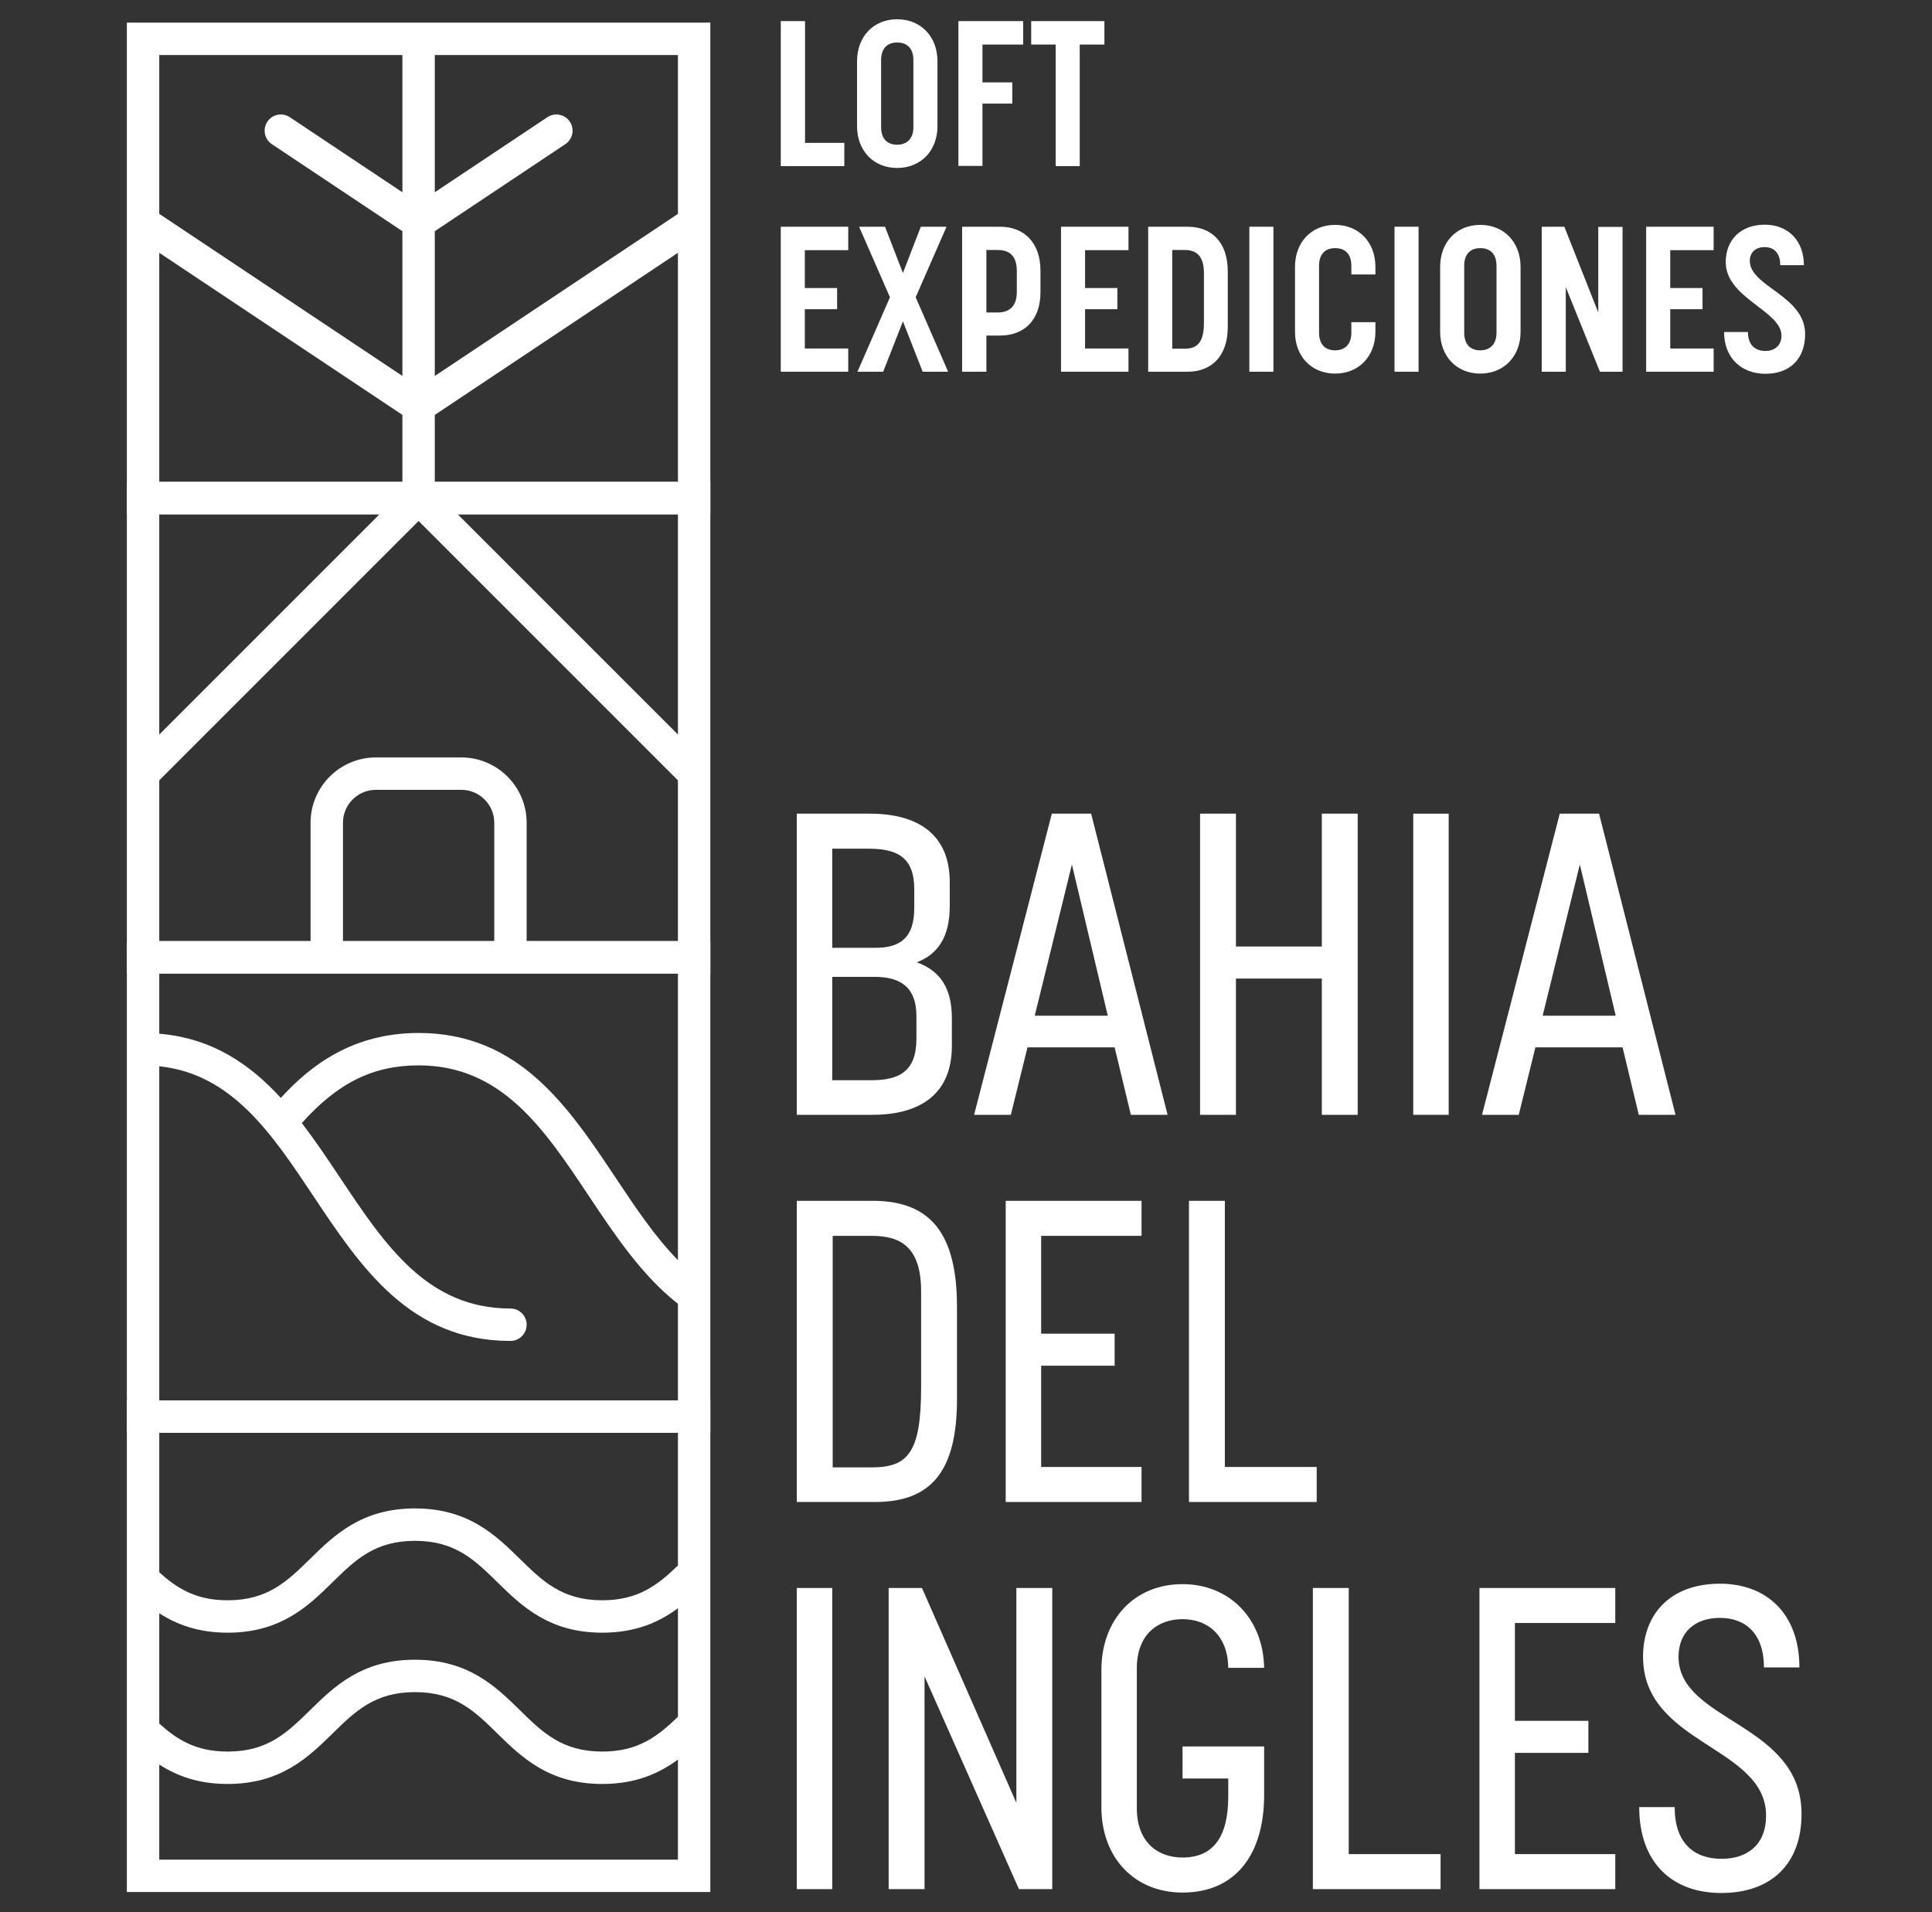 <?xml version="1.0" encoding="utf-8"?>
<!-- Generator: Adobe Illustrator 25.0.1, SVG Export Plug-In . SVG Version: 6.00 Build 0)  -->
<svg version="1.1" id="Capa_1" xmlns="http://www.w3.org/2000/svg" xmlns:xlink="http://www.w3.org/1999/xlink" x="0px" y="0px"
	 viewBox="0 0 226.77 224.44" enable-background="new 0 0 226.77 224.44" xml:space="preserve">
<rect x="0" y="0" width="226.77" height="224.44" fill="#333333" stroke="none"/>
<g>
	<path fill="#FFFFFF" d="M83.376,164.362H14.891v57.704h68.485V164.362z M79.573,168.165v15.578
		c-2.348,2.26-4.628,4.082-8.879,4.082c-4.72,0-7.01-2.246-9.662-4.846c-2.837-2.781-6.051-5.934-12.325-5.934
		c-6.273,0-9.489,3.153-12.325,5.934c-2.652,2.6-4.942,4.846-9.663,4.846c-3.736,0-5.95-1.41-8.025-3.286v-16.374H79.573z
		 M26.72,191.628c6.274,0,9.489-3.153,12.326-5.934c2.652-2.6,4.942-4.846,9.662-4.846s7.01,2.246,9.662,4.846
		c2.837,2.781,6.051,5.934,12.325,5.934c3.949,0,6.685-1.249,8.879-2.868v12.738c-2.348,2.261-4.628,4.083-8.879,4.083
		c-4.72,0-7.01-2.246-9.662-4.846c-2.837-2.782-6.051-5.934-12.325-5.934s-9.489,3.153-12.325,5.934
		c-2.652,2.601-4.942,4.847-9.663,4.847c-3.736,0-5.95-1.41-8.025-3.286v-12.948C20.742,190.67,23.266,191.628,26.72,191.628z
		 M18.694,218.263v-11.161c2.047,1.324,4.571,2.282,8.025,2.282c6.274,0,9.489-3.153,12.326-5.934
		c2.652-2.6,4.942-4.846,9.662-4.846s7.01,2.246,9.662,4.847c2.837,2.781,6.051,5.934,12.325,5.934c3.949,0,6.685-1.249,8.879-2.868
		v11.748H18.694z"/>
	<path fill="#FFFFFF" d="M83.376,110.46H14.891v57.705h68.485V110.46z M79.573,114.263V147.9c-2.673-2.717-4.957-6.134-7.296-9.643
		c-5.577-8.366-11.344-17.017-23.142-17.017c-7.711,0-12.669,3.78-16.175,7.623c-3.666-4.003-8.091-7.019-14.266-7.535v-7.065
		H79.573z M79.573,164.362H18.694v-39.214c8.527,0.903,13.177,7.868,18.078,15.22c5.577,8.366,11.344,17.017,23.142,17.017
		c1.05,0,1.902-0.851,1.902-1.902s-0.851-1.902-1.902-1.902c-9.762,0-14.724-7.443-19.978-15.324
		c-1.454-2.182-2.925-4.379-4.509-6.441c4.217-4.728,8.385-6.773,13.708-6.773c9.762,0,14.724,7.443,19.978,15.324
		c3.094,4.642,6.251,9.365,10.46,12.656V164.362z"/>
	<path fill="#FFFFFF" d="M14.891,56.558v57.705h23.462h21.561h23.462V56.558H14.891z M79.573,86.21L53.724,60.361h25.849V86.21z
		 M44.543,60.361L18.694,86.21V60.361H44.543z M40.255,110.46V96.573c0-2.135,1.736-3.871,3.871-3.871h10.016
		c2.135,0,3.871,1.736,3.871,3.871v13.887H40.255z M61.816,110.46V96.573c0-4.232-3.443-7.674-7.674-7.674H44.126
		c-4.232,0-7.674,3.442-7.674,7.674v13.887H18.694V91.588l30.439-30.439l30.439,30.439v18.872H61.816z"/>
	<g>
		<path fill="#FFFFFF" d="M93.526,95.5h8.574c5.615,0,9.376,2.407,9.376,8.022v2.858c0,3.61-1.404,5.615-3.861,6.568
			c2.607,0.953,4.111,2.858,4.111,6.568v3.259c0,5.666-3.76,8.072-9.326,8.072h-8.874V95.5z M102.751,111.243
			c2.908,0,4.563-1.153,4.563-4.713v-2.156c0-3.76-2.006-4.763-5.365-4.763h-4.262v11.632H102.751z M102.25,126.786
			c3.259,0,5.315-1.003,5.315-4.863v-2.657c0-3.51-2.006-4.613-4.914-4.613h-4.964v12.133H102.25z"/>
		<path fill="#FFFFFF" d="M123.46,95.5h4.613l8.975,35.347h-4.312l-1.905-7.922h-10.228l-1.955,7.922h-4.312L123.46,95.5z
			 M130.028,119.215l-4.212-17.749l-4.362,17.749H130.028z"/>
		<path fill="#FFFFFF" d="M140.859,95.5h4.212v15.593h10.078V95.5h4.212v35.347h-4.212v-15.994H145.07v15.994h-4.212V95.5z"/>
		<path fill="#FFFFFF" d="M165.879,95.5h4.161v35.347h-4.161V95.5z"/>
		<path fill="#FFFFFF" d="M183.078,95.5h4.613l8.975,35.347h-4.312l-1.905-7.922H180.22l-1.955,7.922h-4.312L183.078,95.5z
			 M189.646,119.215l-4.212-17.749l-4.362,17.749H189.646z"/>
		<path fill="#FFFFFF" d="M93.526,140.941h9.175c6.568,0.1,9.626,3.911,9.626,12.434v10.83c0,8.523-3.058,12.083-9.626,12.083
			h-9.175V140.941z M102.3,172.227c4.262,0,5.816-1.705,5.816-9.376V151.57c0-5.365-2.557-6.518-5.816-6.518h-4.563v27.175H102.3z"
			/>
		<path fill="#FFFFFF" d="M118.045,140.941h15.944v4.111h-11.782v11.482h8.624v3.76h-8.624v11.883h11.782v4.111h-15.944V140.941z"/>
		<path fill="#FFFFFF" d="M139.555,140.941h4.212v31.236h10.78v4.111h-14.991V140.941z"/>
		<path fill="#FFFFFF" d="M93.526,186.381h4.161v35.347h-4.161V186.381z"/>
		<path fill="#FFFFFF" d="M104.306,186.381h3.911l11.08,25.219v-25.219h4.212v35.347h-3.911l-11.08-24.969v24.969h-4.212V186.381z"
			/>
		<path fill="#FFFFFF" d="M129.277,212.102v-16.094c0-5.916,3.861-10.078,9.526-10.078c5.515,0,9.476,4.061,9.576,9.827h-4.212
			c-0.05-3.81-2.407-5.716-5.365-5.716c-2.858,0-5.365,1.755-5.365,5.766v16.445c0,3.861,2.356,5.766,5.365,5.766
			c3.56,0,5.365-2.356,5.365-7.17v-2.106h-5.365v-3.76h9.576v5.716c0,6.718-3.159,11.431-9.576,11.431
			C133.137,222.13,129.277,218.019,129.277,212.102z"/>
		<path fill="#FFFFFF" d="M154.096,186.381h4.212v31.236h10.78v4.111h-14.991V186.381z"/>
		<path fill="#FFFFFF" d="M173.652,186.381h15.944v4.111h-11.782v11.482h8.624v3.76h-8.624v11.883h11.782v4.111h-15.944V186.381z"/>
		<path fill="#FFFFFF" d="M192.405,212.102h4.161c0,4.262,2.306,6.067,5.515,6.067c3.008,0,5.214-1.655,5.214-5.064
			c0-8.172-14.44-8.323-14.44-18.651c0-4.964,3.159-8.574,9.025-8.574c5.515,0,9.326,3.56,9.326,9.827h-4.161
			c0-3.961-2.156-5.816-5.164-5.816c-2.958,0-4.863,1.705-4.863,4.563c0,7.671,14.44,7.721,14.44,18.451
			c0,5.866-3.56,9.276-9.426,9.276C196.266,222.18,192.405,218.62,192.405,212.102z"/>
	</g>
	<path fill="#FFFFFF" d="M14.891,2.656v57.705h68.485V2.656H14.891z M79.573,25.101L51.035,44.126v-16.99l15.324-10.216
		c0.874-0.583,1.11-1.763,0.527-2.637c-0.582-0.874-1.763-1.111-2.637-0.527l-13.214,8.809V6.459h28.538V25.101z M47.232,6.459
		v16.106l-13.214-8.809c-0.873-0.582-2.054-0.346-2.637,0.527c-0.583,0.874-0.346,2.054,0.527,2.637l15.324,10.216v16.99
		L18.694,25.101V6.459H47.232z M18.694,29.672l28.538,19.025v7.861H18.694V29.672z M51.035,56.558v-7.861l28.538-19.025v26.886
		H51.035z"/>
	<g>
		<path fill="#FFFFFF" d="M91.643,2.477h2.849v14.291h4.611v2.728h-7.459V2.477z"/>
		<path fill="#FFFFFF" d="M100.597,14.813V7.185c0-2.897,1.931-4.925,4.707-4.925c2.776,0,4.732,2.028,4.732,4.925v7.628
			c0,2.873-1.955,4.901-4.732,4.901C102.528,19.714,100.597,17.686,100.597,14.813z M105.304,16.986
			c0.941,0,1.907-0.507,1.907-2.076V7.064c0-1.545-0.893-2.076-1.907-2.076c-0.966,0-1.883,0.507-1.883,2.076v7.846
			C103.421,16.455,104.314,16.986,105.304,16.986z"/>
		<path fill="#FFFFFF" d="M112.494,2.477h7.604v2.752h-4.78v4.442h3.5v2.486h-3.5v7.315h-2.824V2.477z"/>
		<path fill="#FFFFFF" d="M123.91,5.229h-2.873V2.477h8.594v2.752h-2.897v14.267h-2.824V5.229z"/>
		<path fill="#FFFFFF" d="M91.643,26.611h7.918v2.752h-5.094v4.442h3.79v2.486h-3.79v4.611h5.094v2.728h-7.918V26.611z"/>
		<path fill="#FFFFFF" d="M104.459,34.891l-3.621-8.28h3.042l2.1,5.432l2.1-5.432h3.018l-3.621,8.28l3.814,8.739h-2.993
			l-2.317-5.914l-2.317,5.914h-3.018L104.459,34.891z"/>
		<path fill="#FFFFFF" d="M112.929,26.611h4.466c2.776,0,4.732,1.835,4.732,5.166v2.511c0,3.331-1.955,5.094-4.732,5.094h-1.617
			v4.249h-2.849V26.611z M117.081,36.678c1.159,0,2.269-0.507,2.269-2.414v-2.462c0-2.028-1.135-2.462-2.269-2.462h-1.304v7.339
			H117.081z"/>
		<path fill="#FFFFFF" d="M124.537,26.611h7.918v2.752h-5.094v4.442h3.79v2.486h-3.79v4.611h5.094v2.728h-7.918V26.611z"/>
		<path fill="#FFFFFF" d="M134.769,26.611h4.635c2.776,0,4.707,1.786,4.707,5.238v6.542c0,3.428-1.931,5.238-4.707,5.238h-4.635
			V26.611z M139.066,40.927c1.231,0,2.245-0.507,2.245-2.969v-5.939c0-1.69-0.652-2.68-2.245-2.68h-1.473v11.587H139.066z"/>
		<path fill="#FFFFFF" d="M146.643,26.611h2.824V43.63h-2.824V26.611z"/>
		<path fill="#FFFFFF" d="M152.001,38.947v-7.628c0-2.897,1.931-4.925,4.707-4.925c2.776,0,4.732,2.028,4.732,4.925v0.893h-2.824
			v-1.014c0-1.545-0.893-2.076-1.907-2.076c-0.966,0-1.883,0.507-1.883,2.076v7.846c0,1.545,0.893,2.076,1.883,2.076
			c0.941,0,1.907-0.507,1.907-2.076v-1.231h2.824v1.135c0,2.873-1.955,4.901-4.732,4.901
			C153.932,43.848,152.001,41.82,152.001,38.947z"/>
		<path fill="#FFFFFF" d="M163.681,26.611h2.824V43.63h-2.824V26.611z"/>
		<path fill="#FFFFFF" d="M169.039,38.947v-7.628c0-2.897,1.931-4.925,4.707-4.925c2.776,0,4.732,2.028,4.732,4.925v7.628
			c0,2.873-1.955,4.901-4.732,4.901C170.97,43.848,169.039,41.82,169.039,38.947z M173.746,41.12c0.941,0,1.907-0.507,1.907-2.076
			v-7.846c0-1.545-0.893-2.076-1.907-2.076c-0.966,0-1.883,0.507-1.883,2.076v7.846C171.863,40.589,172.756,41.12,173.746,41.12z"/>
		<path fill="#FFFFFF" d="M180.961,26.611h2.655l3.983,10.067V26.635h2.849V43.63h-2.655l-4.007-9.922v9.922h-2.824V26.611z"/>
		<path fill="#FFFFFF" d="M193.221,26.611h7.918v2.752h-5.094v4.442h3.79v2.486h-3.79v4.611h5.094v2.728h-7.918V26.611z"/>
		<path fill="#FFFFFF" d="M202.367,38.971h2.8c0,1.617,0.941,2.221,2.052,2.221c1.086,0,1.883-0.652,1.883-1.786
			c0-2.945-6.542-4.394-6.542-8.642c0-2.655,1.811-4.394,4.587-4.394c2.68,0,4.587,1.835,4.587,4.756h-2.776
			c0-1.497-0.797-2.124-1.835-2.124c-1.038,0-1.738,0.604-1.738,1.617c0,3.018,6.494,4.08,6.494,8.594c0,2.8-1.69,4.659-4.659,4.659
			C204.395,43.872,202.367,42.013,202.367,38.971z"/>
	</g>
</g>
</svg>
